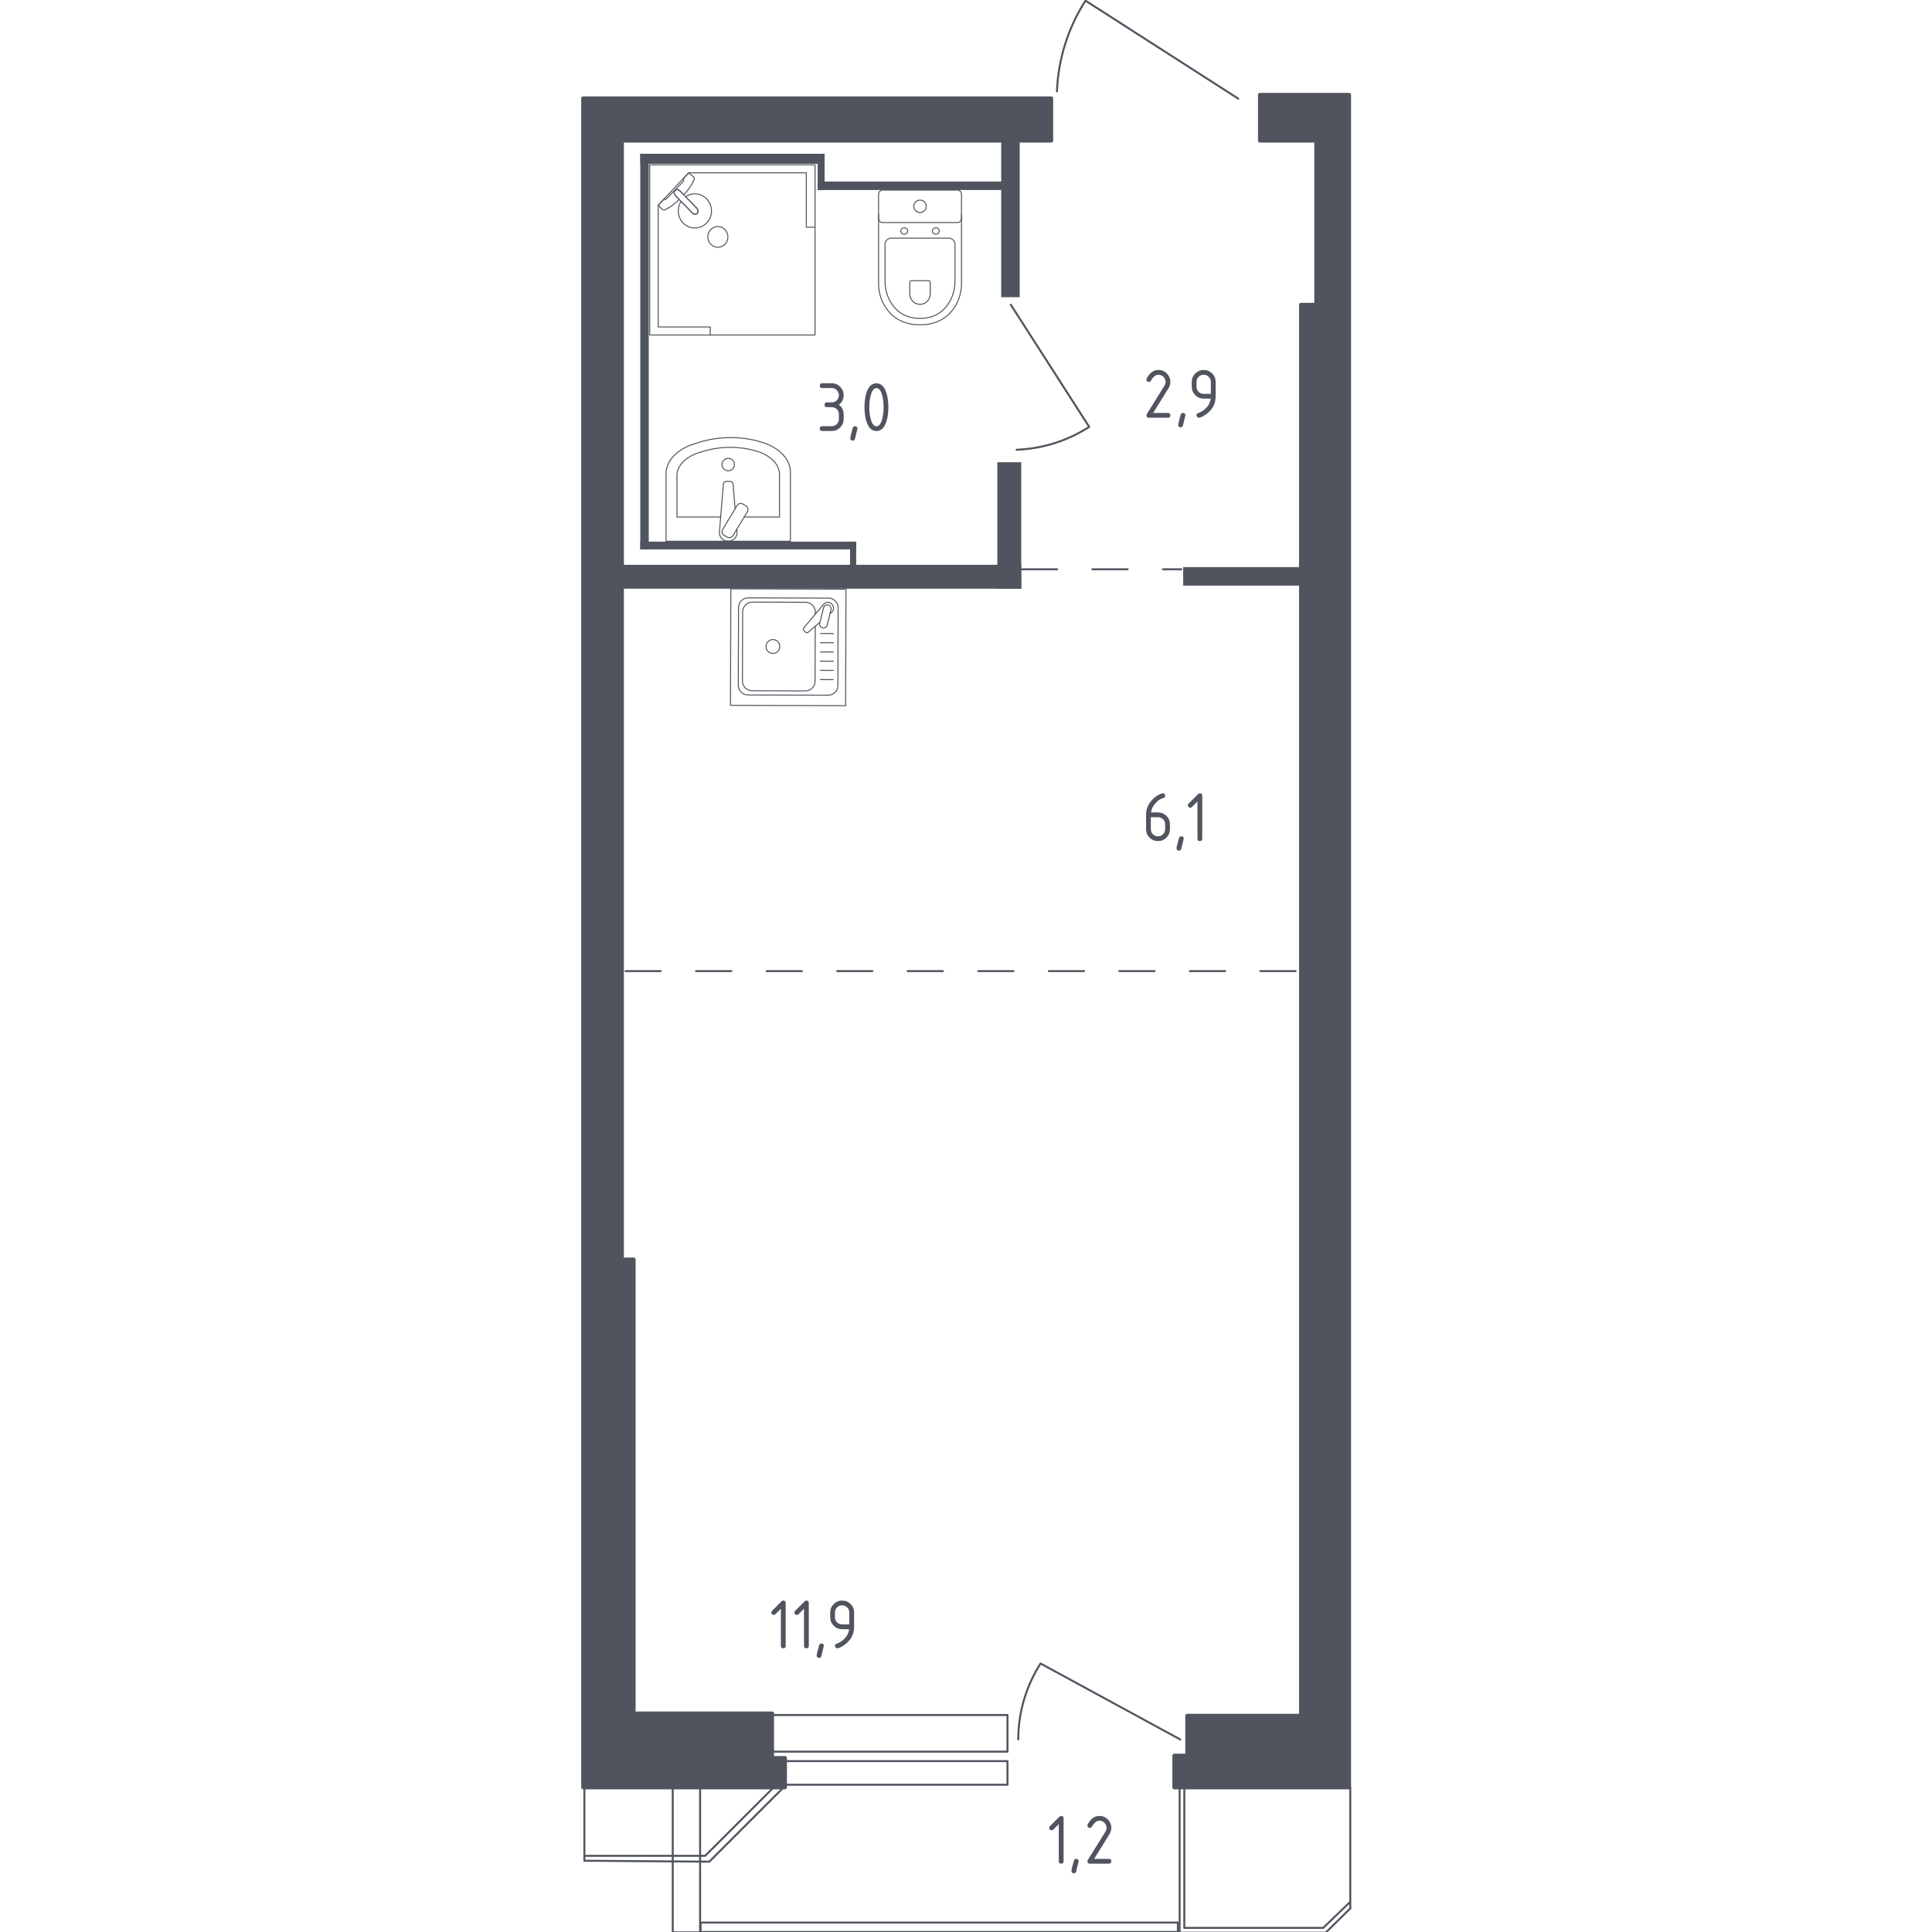 <?xml version="1.0" encoding="utf-8"?>
<!-- Generator: Adobe Illustrator 25.0.1, SVG Export Plug-In . SVG Version: 6.00 Build 0)  -->
<svg version="1.1" xmlns="http://www.w3.org/2000/svg" xmlns:xlink="http://www.w3.org/1999/xlink" x="0px" y="0px"
	 viewBox="0 0 1000 1000" style="enable-background:new 0 0 1000 1000;" xml:space="preserve">
<style type="text/css">
	
		.st0{fill:none;stroke:#50545E;stroke-width:1.022;stroke-linecap:round;stroke-linejoin:round;stroke-miterlimit:10;stroke-dasharray:18.256,18.256,18.256,18.256,18.256,18.256;}
	.st1{fill:#50545E;}
	.st2{fill:none;stroke:#50545E;stroke-width:0.511;stroke-linecap:round;stroke-linejoin:round;stroke-miterlimit:10;}
	
		.st3{clip-path:url(#SVGID_2_);fill:none;stroke:#50545E;stroke-width:0.511;stroke-linecap:round;stroke-linejoin:round;stroke-miterlimit:10;}
	
		.st4{clip-path:url(#SVGID_4_);fill:none;stroke:#50545E;stroke-width:0.511;stroke-linecap:round;stroke-linejoin:round;stroke-miterlimit:10;}
	
		.st5{clip-path:url(#SVGID_6_);fill:none;stroke:#50545E;stroke-width:0.511;stroke-linecap:round;stroke-linejoin:round;stroke-miterlimit:10;}
	
		.st6{clip-path:url(#SVGID_8_);fill:none;stroke:#50545E;stroke-width:0.511;stroke-linecap:round;stroke-linejoin:round;stroke-miterlimit:10;}
	
		.st7{clip-path:url(#SVGID_10_);fill:none;stroke:#50545E;stroke-width:0.511;stroke-linecap:round;stroke-linejoin:round;stroke-miterlimit:10;}
	
		.st8{clip-path:url(#SVGID_12_);fill:none;stroke:#50545E;stroke-width:0.511;stroke-linecap:round;stroke-linejoin:round;stroke-miterlimit:10;}
	.st9{fill:none;stroke:#50545E;stroke-width:1.022;stroke-linecap:round;stroke-linejoin:round;stroke-miterlimit:10;}
	.st10{fill:#50545E;stroke:#50545E;stroke-width:2.045;stroke-linecap:round;stroke-linejoin:round;stroke-miterlimit:10;}
</style>
<g id="Layer_8">
</g>
<g id="Пунктир">
	<line class="st0" x1="323.77" y1="502.64" x2="672.82" y2="502.64"/>
	<line class="st0" x1="528.92" y1="294.66" x2="611.48" y2="294.66"/>
</g>
<g id="Перегородки">
	<rect x="612.42" y="293.54" class="st1" width="65.06" height="9.58"/>
	<rect x="319.04" y="292.34" class="st1" width="209.56" height="12.37"/>
	<rect x="516.22" y="239.25" class="st1" width="12.37" height="65.46"/>
	<rect x="518.22" y="70.01" class="st1" width="9.58" height="83.82"/>
	<rect x="423.22" y="93.96" class="st1" width="100.59" height="4.39"/>
	<rect x="331.41" y="79.59" class="st1" width="4.39" height="204.77"/>
	<rect x="439.98" y="280.36" class="st1" width="3.19" height="12.77"/>
	<rect x="331.41" y="280.36" class="st1" width="111.76" height="3.99"/>
	<rect x="331.41" y="79.59" class="st1" width="95.4" height="5.19"/>
	<rect x="423.22" y="79.59" class="st1" width="3.59" height="18.76"/>
</g>
<g id="Шахты">
</g>
<g id="Сантехника">
	<g>
		
			<rect x="377.84" y="305.23" transform="matrix(3.116397e-03 -1 1 3.116397e-03 71.685 741.971)" class="st2" width="60.3" height="59.6"/>
		<path class="st2" d="M428.71,359.84l-41.62-0.13c-2.74-0.01-4.96-2.27-4.95-5.04l0.13-40.2c0.01-2.78,2.24-5.02,4.98-5.01
			l41.62,0.13c2.74,0.01,4.96,2.26,4.95,5.04l-0.13,40.2C433.69,357.61,431.46,359.85,428.71,359.84z"/>
		<path class="st2" d="M421.97,324.16l-0.09,28.45c-0.01,2.77-2.24,5.02-4.98,5.01l-27.67-0.09c-2.74-0.01-4.96-2.27-4.95-5.04
			l0.11-35.82c0.01-2.78,2.24-5.02,4.98-5.01l27.67,0.09c2.74,0.01,4.96,2.27,4.95,5.04l0,1.13"/>
		<path class="st2" d="M403.6,334.64c-0.01,1.99-1.6,3.6-3.57,3.59c-1.96-0.01-3.55-1.62-3.55-3.61c0.01-1.99,1.61-3.59,3.57-3.59
			C402.02,331.03,403.6,332.65,403.6,334.64z"/>
		<path class="st2" d="M429.6,317.65l0.85-0.72c1.12-0.95,1.33-2.73,0.32-4.02c-0.07-0.09-0.14-0.17-0.22-0.25
			c-0.07-0.08-0.16-0.15-0.24-0.22c-1.26-1.02-3.02-0.82-3.97,0.31l-10.32,12.24c-0.36,0.35-0.33,0.97,0.06,1.38l0.84,0.85
			c0.4,0.4,1,0.44,1.36,0.07l6.11-5.21"/>
		<path class="st2" d="M425.73,324.99L425.73,324.99c-1.06-0.27-1.71-1.37-1.44-2.44l1.98-7.94c0.26-1.07,1.35-1.73,2.41-1.46
			c1.05,0.27,1.7,1.37,1.44,2.44l-1.97,7.94C427.87,324.61,426.79,325.26,425.73,324.99z"/>
		<line class="st2" x1="424.57" y1="351.75" x2="431.31" y2="351.77"/>
		<line class="st2" x1="424.59" y1="346.98" x2="431.32" y2="347"/>
		<line class="st2" x1="424.6" y1="342.21" x2="431.34" y2="342.23"/>
		<line class="st2" x1="424.61" y1="337.44" x2="431.35" y2="337.46"/>
		<line class="st2" x1="424.63" y1="332.67" x2="431.36" y2="332.69"/>
		<line class="st2" x1="424.64" y1="327.9" x2="431.38" y2="327.92"/>
	</g>
	<g>
		<path class="st2" d="M344.74,280.15v-34.96c0-6.65,5.71-12.69,14.62-15.45l2.78-0.87c10.44-3.23,22.44-3.16,32.78,0.21
			c8.68,2.82,14.2,8.77,14.2,15.32v35.75H344.74z"/>
		<path class="st2" d="M373.02,267.61h-22.63V246.1c0-5.17,4.71-9.88,12.05-12.03l2.29-0.67c8.6-2.52,18.5-2.46,27.03,0.16
			c7.15,2.2,11.71,6.84,11.71,11.92v22.13h-18.29"/>
		<path class="st2" d="M381.36,273.95l0.12,1.43c0.19,2.28-1.53,4.44-4.04,4.74c-0.17,0.02-0.34,0.03-0.51,0.03
			s-0.34-0.01-0.51-0.03c-2.51-0.29-4.23-2.45-4.04-4.74l2.04-24.76c0-0.79,0.71-1.43,1.58-1.43h1.86c0.87,0,1.58,0.64,1.58,1.43
			l1.05,12.74"/>
		<path class="st2" d="M386.13,261.87l-1.65-0.99c-1.01-0.61-2.34-0.28-2.94,0.73l-7.51,12.47c-0.61,1.02-0.28,2.34,0.73,2.95
			l1.64,0.99c1.01,0.61,2.34,0.28,2.95-0.73l7.51-12.48C387.47,263.8,387.14,262.48,386.13,261.87z"/>
		<path class="st2" d="M380.15,240.45c0-1.78-1.44-3.21-3.22-3.21c-1.77,0-3.21,1.44-3.21,3.21c0,1.78,1.44,3.22,3.21,3.22
			C378.71,243.67,380.15,242.23,380.15,240.45z"/>
	</g>
	<g>
		<path class="st2" d="M497.67,111.01v35.75c0,3.9-0.98,7.75-2.95,11.2c-2.82,4.92-8.23,10.17-18.51,10.17
			c-10.29,0-15.7-5.25-18.52-10.17c-1.97-3.45-2.94-7.31-2.94-11.2v-35.75"/>
		<path class="st2" d="M491.01,123.27c1.82,0,3.29,1.37,3.29,3.06v19.26c0,3.5-0.82,6.97-2.49,10.07
			c-2.38,4.43-6.94,9.14-15.61,9.14c-8.67,0-13.23-4.72-15.61-9.14c-1.67-3.11-2.49-6.58-2.49-10.07v-19.26
			c0-1.69,1.47-3.06,3.29-3.06H491.01z"/>
		<path class="st2" d="M480.55,145.29c0.54,0,0.97,0.4,0.97,0.9v5.66c0,1.03-0.24,2.05-0.73,2.96c-0.69,1.29-2.04,2.68-4.58,2.68
			c-2.55,0-3.9-1.39-4.59-2.68c-0.49-0.92-0.73-1.93-0.73-2.96v-5.66c0-0.5,0.43-0.9,0.97-0.9H480.55z"/>
		<path class="st2" d="M482.6,119.56c0,0.92,0.8,1.65,1.79,1.65c0.98,0,1.78-0.74,1.78-1.65c0-0.92-0.8-1.66-1.78-1.66
			C483.4,117.9,482.6,118.65,482.6,119.56z"/>
		<path class="st2" d="M466.24,119.56c0,0.92,0.8,1.65,1.79,1.65c0.98,0,1.78-0.74,1.78-1.65c0-0.92-0.8-1.66-1.78-1.66
			C467.03,117.9,466.24,118.65,466.24,119.56z"/>
		<path class="st2" d="M456.89,115.19h38.63c1.18,0,2.14-0.96,2.14-2.14v-12.52c0-1.18-0.96-2.14-2.14-2.14h-38.63
			c-1.19,0-2.15,0.96-2.15,2.14v12.52C454.74,114.23,455.7,115.19,456.89,115.19z"/>
		<path class="st2" d="M472.99,106.78c0,1.78,1.44,3.22,3.22,3.22s3.22-1.44,3.22-3.22c0-1.78-1.44-3.22-3.22-3.22
			S472.99,105,472.99,106.78z"/>
	</g>
	<g>
		<g>
			<defs>
				<rect id="SVGID_1_" x="336.05" y="85.08" width="86.06" height="88.55"/>
			</defs>
			<clipPath id="SVGID_2_">
				<use xlink:href="#SVGID_1_"  style="overflow:visible;"/>
			</clipPath>
			<polygon class="st3" points="421.87,117.58 421.87,85.32 336.28,85.32 336.28,173.39 367.63,173.39 367.63,169.25 340.7,169.25 
				340.7,106.2 356.45,89.46 417.34,89.46 417.34,117.58 			"/>
		</g>
		<g>
			<defs>
				<rect id="SVGID_3_" x="348.7" y="97.89" width="12.91" height="13.28"/>
			</defs>
			<clipPath id="SVGID_4_">
				<use xlink:href="#SVGID_3_"  style="overflow:visible;"/>
			</clipPath>
			<path class="st4" d="M360.82,107.94l-6.04-6.22l-0.26-0.27l-2.68-2.76c0,0-1.28-1.23-2.42-0.07c-1.13,1.16,0.07,2.48,0.07,2.48
				l2.68,2.76l0.26,0.27l6.04,6.21c0,0,1.28,1.24,2.42,0.08C362.02,109.26,360.82,107.94,360.82,107.94z"/>
		</g>
		<g>
			<defs>
				<rect id="SVGID_5_" x="366.13" y="117.02" width="10.88" height="11.21"/>
			</defs>
			<clipPath id="SVGID_6_">
				<use xlink:href="#SVGID_5_"  style="overflow:visible;"/>
			</clipPath>
			<path class="st5" d="M375.26,118.82c2.01,2.07,2.01,5.53,0,7.6c-2.02,2.08-5.38,2.08-7.38,0c-2.02-2.07-2.02-5.53,0-7.6
				C369.88,116.74,373.24,116.74,375.26,118.82z"/>
		</g>
		<g>
			<defs>
				<rect id="SVGID_7_" x="340.46" y="89.22" width="19.12" height="19.68"/>
			</defs>
			<clipPath id="SVGID_8_">
				<use xlink:href="#SVGID_7_"  style="overflow:visible;"/>
			</clipPath>
			<path class="st6" d="M349.42,98.63c1.13-1.16,2.42,0.07,2.42,0.07l2.1,2.16c1.6-1.76,3.02-3.58,3.96-5.19
				c0.47-0.8,0.9-1.62,1.29-2.46v0c0.28-0.6,0.18-1.27-0.23-1.69c-0.84-0.68-1.67-1.37-2.51-2.05c-0.9,0.96-1.8,1.92-2.71,2.88
				c0.04,0.03,0.1,0.09,0.14,0.17c0.32,0.59-0.49,1.7-0.95,2.18c-3.73,3.84-5.05,5.13-7.16,7.37c-0.37,0.39-1.39,1.5-2,1.23
				c-0.09-0.04-0.16-0.11-0.19-0.15c-0.96,1.02-1.93,2.05-2.89,3.07c0.67,0.74,1.33,1.32,2,2.05c0.4,0.41,1.04,0.52,1.6,0.25
				c0.88-0.42,1.72-0.9,2.55-1.42c1.47-0.93,3.13-2.28,4.74-3.82l-2.09-2.16C349.49,101.11,348.29,99.79,349.42,98.63z"/>
		</g>
		<g>
			<defs>
				<rect id="SVGID_9_" x="350.84" y="100.09" width="17.66" height="18.17"/>
			</defs>
			<clipPath id="SVGID_10_">
				<use xlink:href="#SVGID_9_"  style="overflow:visible;"/>
			</clipPath>
			<path class="st7" d="M365.75,115.43c3.36-3.46,3.36-9.05,0-12.51c-2.96-3.04-7.53-3.4-10.87-1.09l5.94,6.11
				c0,0,1.2,1.32,0.07,2.49c-1.13,1.16-2.42-0.08-2.42-0.08l-5.94-6.11c-2.25,3.44-1.9,8.14,1.05,11.18
				C356.95,118.88,362.39,118.88,365.75,115.43z"/>
		</g>
		<g>
			<defs>
				<rect id="SVGID_11_" x="367.4" y="117.33" width="54.71" height="56.29"/>
			</defs>
			<clipPath id="SVGID_12_">
				<use xlink:href="#SVGID_11_"  style="overflow:visible;"/>
			</clipPath>
			<polyline class="st8" points="421.87,117.58 421.87,173.39 367.63,173.39 			"/>
		</g>
	</g>
</g>
<g id="Окна_x2C__двери">
	<path class="st9" d="M640.92,51.07L561.86,0.34c-8.75,13.61-14.1,29.66-14.79,47"/>
	<path class="st9" d="M523.18,157.71l40.59,63.25c-10.89,7-23.73,11.28-37.6,11.83"/>
	<path class="st9" d="M610.91,900.35l-72.33-39.33c-7.33,11.54-11.53,24.98-11.53,39.33"/>
	<g>
		<rect x="394.15" y="911.54" class="st9" width="127.32" height="12.23"/>
		<rect x="394.15" y="887.69" class="st9" width="127.32" height="18.96"/>
	</g>
	
		<rect x="317.29" y="955.11" transform="matrix(-4.490801e-11 -1 1 -4.490801e-11 -606.9 1317.482)" class="st9" width="76.01" height="14.16"/>
	
		<rect x="483.7" y="874.05" transform="matrix(-4.898831e-11 -1 1 -4.898831e-11 -511.417 1483.69)" class="st9" width="4.88" height="247.02"/>
	<g>
		<polyline class="st9" points="698.9,987.8 686.16,1000.34 610.57,1000.34 610.57,925.06 613,924.75 613,997.86 684.89,997.86 
			698.79,984.46 		"/>
		<polyline class="st9" points="302.47,963.11 367.13,963.61 405.38,925.36 400.22,925.36 365,960.57 302.87,960.57 		"/>
		<line class="st9" x1="698.9" y1="925.36" x2="698.9" y2="987.8"/>
		<line class="st9" x1="302.47" y1="925.36" x2="302.47" y2="963.11"/>
	</g>
</g>
<g id="Несущие">
	<polygon class="st10" points="652.16,49.09 652.16,72.77 681.3,72.77 681.3,157.76 673.41,157.76 673.41,888.09 614.52,888.09 
		614.52,908.73 607.84,908.73 607.84,925.13 698.29,925.13 698.29,49.09 	"/>
	<polygon class="st10" points="544.1,50.91 544.1,72.77 321.9,72.77 321.9,651.93 327.97,651.93 327.97,886.88 399.61,886.88 
		399.61,909.95 406.29,909.95 406.29,925.13 301.86,925.13 301.86,50.91 	"/>
</g>
<g id="Площади">
	<g>
		<g>
			<path class="st1" d="M404.19,832.67l-2.84,2.84c-0.24,0.23-0.53,0.35-0.86,0.35c-0.83,0-1.24-0.41-1.24-1.24
				c0-0.34,0.12-0.62,0.36-0.86l4.83-4.83c0.33-0.32,0.66-0.49,0.99-0.49c0.82,0,1.24,0.41,1.24,1.24v22.24
				c0,0.82-0.41,1.24-1.24,1.24c-0.82,0-1.24-0.41-1.24-1.23V832.67z"/>
			<path class="st1" d="M416.15,832.67l-2.84,2.84c-0.24,0.23-0.53,0.35-0.86,0.35c-0.83,0-1.24-0.41-1.24-1.24
				c0-0.34,0.12-0.62,0.36-0.86l4.83-4.83c0.33-0.32,0.66-0.49,0.99-0.49c0.82,0,1.24,0.41,1.24,1.24v22.24
				c0,0.82-0.41,1.24-1.24,1.24c-0.82,0-1.24-0.41-1.24-1.23V832.67z"/>
			<path class="st1" d="M425.18,850.69c0.82,0,1.24,0.41,1.24,1.22c0,0.11-0.42,1.87-1.27,5.26c-0.15,0.62-0.55,0.94-1.2,0.94
				c-0.82,0-1.24-0.41-1.24-1.24c0-0.56,0.42-2.31,1.27-5.24C424.16,851,424.56,850.69,425.18,850.69z"/>
			<path class="st1" d="M433.41,853.16c-0.32,0-0.61-0.12-0.86-0.37c-0.25-0.25-0.37-0.54-0.37-0.86c0-0.57,0.21-0.93,0.62-1.07
				c0.9-0.3,1.65-0.64,2.25-1.03c2.66-1.72,4.14-3.91,4.46-6.55h-3.61c-1.71,0-3.17-0.6-4.37-1.81c-1.2-1.2-1.81-2.66-1.81-4.37
				v-2.47c0-1.71,0.6-3.17,1.81-4.37c1.2-1.2,2.66-1.81,4.37-1.81c1.72,0,3.18,0.6,4.38,1.79c1.2,1.19,1.8,2.64,1.8,4.35v7.45
				c0,4.19-1.95,7.51-5.86,9.94C434.94,852.76,434.01,853.16,433.41,853.16z M439.59,840.8v-6.18c0-1.02-0.36-1.9-1.09-2.62
				c-0.72-0.72-1.6-1.09-2.62-1.09s-1.9,0.36-2.62,1.09c-0.72,0.72-1.09,1.6-1.09,2.62v2.47c0,1.04,0.36,1.91,1.08,2.63
				s1.59,1.08,2.63,1.08H439.59z"/>
		</g>
	</g>
	<g>
		<g>
			<path class="st1" d="M601.85,410.62c0.82,0,1.24,0.41,1.24,1.24c0,0.61-0.21,0.97-0.62,1.07c-1.83,0.46-3.44,1.56-4.81,3.29
				c-1.09,1.37-1.72,2.8-1.89,4.29h3.61c1.75,0,3.21,0.6,4.4,1.8c1.18,1.2,1.78,2.66,1.78,4.38v2.47c0,1.72-0.6,3.18-1.81,4.38
				c-1.21,1.2-2.66,1.8-4.37,1.8c-1.72,0-3.18-0.6-4.38-1.79s-1.8-2.64-1.8-4.35v-7.45c0-2.8,0.93-5.25,2.79-7.36
				c1.45-1.63,3.03-2.8,4.74-3.48C601.21,410.72,601.59,410.62,601.85,410.62z M595.67,422.98v6.18c0,1.04,0.36,1.91,1.08,2.63
				c0.72,0.72,1.59,1.08,2.63,1.08c1.04,0,1.91-0.36,2.63-1.09s1.08-1.6,1.08-2.62v-2.47c0-1.04-0.36-1.91-1.09-2.63
				c-0.72-0.72-1.6-1.08-2.62-1.08H595.67z"/>
			<path class="st1" d="M611.46,432.86c0.82,0,1.24,0.41,1.24,1.22c0,0.11-0.42,1.87-1.27,5.26c-0.15,0.62-0.55,0.94-1.2,0.94
				c-0.82,0-1.24-0.41-1.24-1.24c0-0.56,0.42-2.31,1.27-5.24C610.43,433.17,610.83,432.86,611.46,432.86z"/>
			<path class="st1" d="M619.8,414.85l-2.84,2.84c-0.24,0.23-0.53,0.35-0.86,0.35c-0.83,0-1.24-0.41-1.24-1.24
				c0-0.34,0.12-0.62,0.36-0.86l4.83-4.83c0.32-0.32,0.66-0.49,0.99-0.49c0.82,0,1.24,0.41,1.24,1.24v22.24
				c0,0.82-0.41,1.24-1.24,1.24c-0.82,0-1.24-0.41-1.24-1.23V414.85z"/>
		</g>
	</g>
	<g>
		<g>
			<path class="st1" d="M599.58,191.5c1.71,0,3.17,0.6,4.37,1.81c1.2,1.2,1.81,2.66,1.81,4.37c0,1.17-0.38,2.36-1.12,3.56
				l-7.79,12.5h7.67c0.82,0,1.24,0.41,1.24,1.24s-0.41,1.24-1.24,1.24h-9.88c-0.82,0-1.24-0.41-1.24-1.24
				c0-0.25,0.07-0.49,0.21-0.71l9.06-14.55c0.41-0.66,0.62-1.34,0.62-2.04c0-1.02-0.36-1.9-1.09-2.62s-1.6-1.09-2.62-1.09
				c-1.4,0-2.69,1.04-3.88,3.11c-0.22,0.4-0.58,0.6-1.07,0.6c-0.82,0-1.24-0.41-1.24-1.24c0-0.19,0.04-0.36,0.11-0.51
				C595.05,192.98,597.07,191.5,599.58,191.5z"/>
			<path class="st1" d="M612.32,213.74c0.82,0,1.24,0.41,1.24,1.22c0,0.11-0.42,1.87-1.27,5.26c-0.15,0.62-0.55,0.94-1.2,0.94
				c-0.82,0-1.24-0.41-1.24-1.24c0-0.56,0.42-2.31,1.27-5.24C611.3,214.05,611.7,213.74,612.32,213.74z"/>
			<path class="st1" d="M620.55,216.21c-0.32,0-0.61-0.12-0.86-0.37c-0.25-0.25-0.37-0.54-0.37-0.86c0-0.57,0.21-0.93,0.62-1.07
				c0.9-0.3,1.65-0.64,2.25-1.03c2.66-1.72,4.14-3.91,4.46-6.55h-3.61c-1.71,0-3.17-0.6-4.37-1.81c-1.2-1.2-1.81-2.66-1.81-4.37
				v-2.47c0-1.71,0.6-3.17,1.81-4.37c1.2-1.2,2.66-1.81,4.37-1.81c1.72,0,3.18,0.6,4.38,1.79c1.2,1.19,1.8,2.64,1.8,4.35v7.45
				c0,4.19-1.95,7.51-5.86,9.94C622.08,215.82,621.15,216.21,620.55,216.21z M626.73,203.86v-6.18c0-1.02-0.36-1.9-1.09-2.62
				c-0.72-0.72-1.6-1.09-2.62-1.09s-1.9,0.36-2.62,1.09c-0.72,0.72-1.09,1.6-1.09,2.62v2.47c0,1.04,0.36,1.91,1.08,2.63
				s1.59,1.08,2.63,1.08H626.73z"/>
		</g>
	</g>
	<g>
		<g>
			<path class="st1" d="M430.5,210.75h-2.47c-0.82,0-1.24-0.41-1.24-1.24s0.41-1.24,1.24-1.24h2.47c1.04,0,1.91-0.36,2.63-1.08
				c0.72-0.72,1.08-1.59,1.08-2.63c0-1.02-0.36-1.9-1.09-2.62c-0.72-0.72-1.6-1.09-2.62-1.09h-4.94c-0.82,0-1.24-0.41-1.24-1.24
				s0.41-1.24,1.24-1.24h4.94c1.71,0,3.17,0.61,4.37,1.82c1.2,1.21,1.81,2.66,1.81,4.36c0,2.05-0.82,3.69-2.47,4.94
				c1.65,1.25,2.47,2.9,2.47,4.94v2.47c0,1.71-0.61,3.17-1.82,4.37c-1.21,1.2-2.66,1.81-4.36,1.81h-4.94
				c-0.82,0-1.24-0.41-1.24-1.24s0.41-1.24,1.24-1.24h4.94c1.04,0,1.91-0.36,2.63-1.08c0.72-0.72,1.08-1.59,1.08-2.63v-2.47
				c0-1.02-0.36-1.9-1.09-2.62S431.52,210.75,430.5,210.75z"/>
			<path class="st1" d="M442.58,220.63c0.82,0,1.24,0.41,1.24,1.22c0,0.11-0.42,1.87-1.27,5.26c-0.15,0.62-0.55,0.94-1.2,0.94
				c-0.82,0-1.24-0.41-1.24-1.24c0-0.56,0.42-2.31,1.27-5.24C441.55,220.94,441.95,220.63,442.58,220.63z"/>
			<path class="st1" d="M459.82,210.75c0,2.95-0.36,5.49-1.09,7.64c-1.06,3.15-2.76,4.72-5.09,4.72c-2.33,0-4.03-1.57-5.09-4.7
				c-0.72-2.15-1.09-4.7-1.09-7.66s0.36-5.51,1.09-7.66c1.06-3.13,2.76-4.7,5.09-4.7c2.33,0,4.03,1.57,5.09,4.72
				C459.45,205.26,459.82,207.8,459.82,210.75z M457.35,210.75c0-2.05-0.22-3.97-0.66-5.78c-0.66-2.73-1.68-4.1-3.05-4.1
				c-1.36,0-2.37,1.37-3.03,4.12c-0.45,1.85-0.67,3.77-0.67,5.77c0,2.03,0.22,3.96,0.66,5.78c0.66,2.73,1.68,4.1,3.05,4.1
				c1.37,0,2.39-1.37,3.05-4.1C457.13,214.71,457.35,212.78,457.35,210.75z"/>
		</g>
	</g>
	<g>
		<g>
			<path class="st1" d="M548.03,944.14l-2.84,2.84c-0.24,0.23-0.53,0.35-0.86,0.35c-0.83,0-1.24-0.41-1.24-1.24
				c0-0.34,0.12-0.62,0.36-0.86l4.83-4.83c0.32-0.32,0.66-0.49,0.99-0.49c0.82,0,1.24,0.41,1.24,1.24v22.24
				c0,0.82-0.41,1.24-1.24,1.24c-0.82,0-1.24-0.41-1.24-1.23V944.14z"/>
			<path class="st1" d="M557.06,962.16c0.82,0,1.24,0.41,1.24,1.22c0,0.11-0.42,1.87-1.27,5.26c-0.15,0.62-0.55,0.94-1.2,0.94
				c-0.82,0-1.24-0.41-1.24-1.24c0-0.56,0.42-2.31,1.27-5.24C556.04,962.47,556.44,962.16,557.06,962.16z"/>
			<path class="st1" d="M569.04,939.92c1.71,0,3.17,0.6,4.37,1.81c1.2,1.2,1.81,2.66,1.81,4.37c0,1.17-0.38,2.36-1.12,3.56
				l-7.79,12.5h7.67c0.82,0,1.24,0.41,1.24,1.24s-0.41,1.24-1.24,1.24h-9.88c-0.82,0-1.24-0.41-1.24-1.24
				c0-0.25,0.07-0.49,0.21-0.71l9.06-14.55c0.41-0.66,0.62-1.34,0.62-2.04c0-1.02-0.36-1.9-1.09-2.62s-1.6-1.09-2.62-1.09
				c-1.4,0-2.69,1.04-3.88,3.11c-0.22,0.4-0.58,0.6-1.07,0.6c-0.82,0-1.24-0.41-1.24-1.24c0-0.19,0.04-0.36,0.11-0.51
				C564.51,941.4,566.53,939.92,569.04,939.92z"/>
		</g>
	</g>
</g>
</svg>
